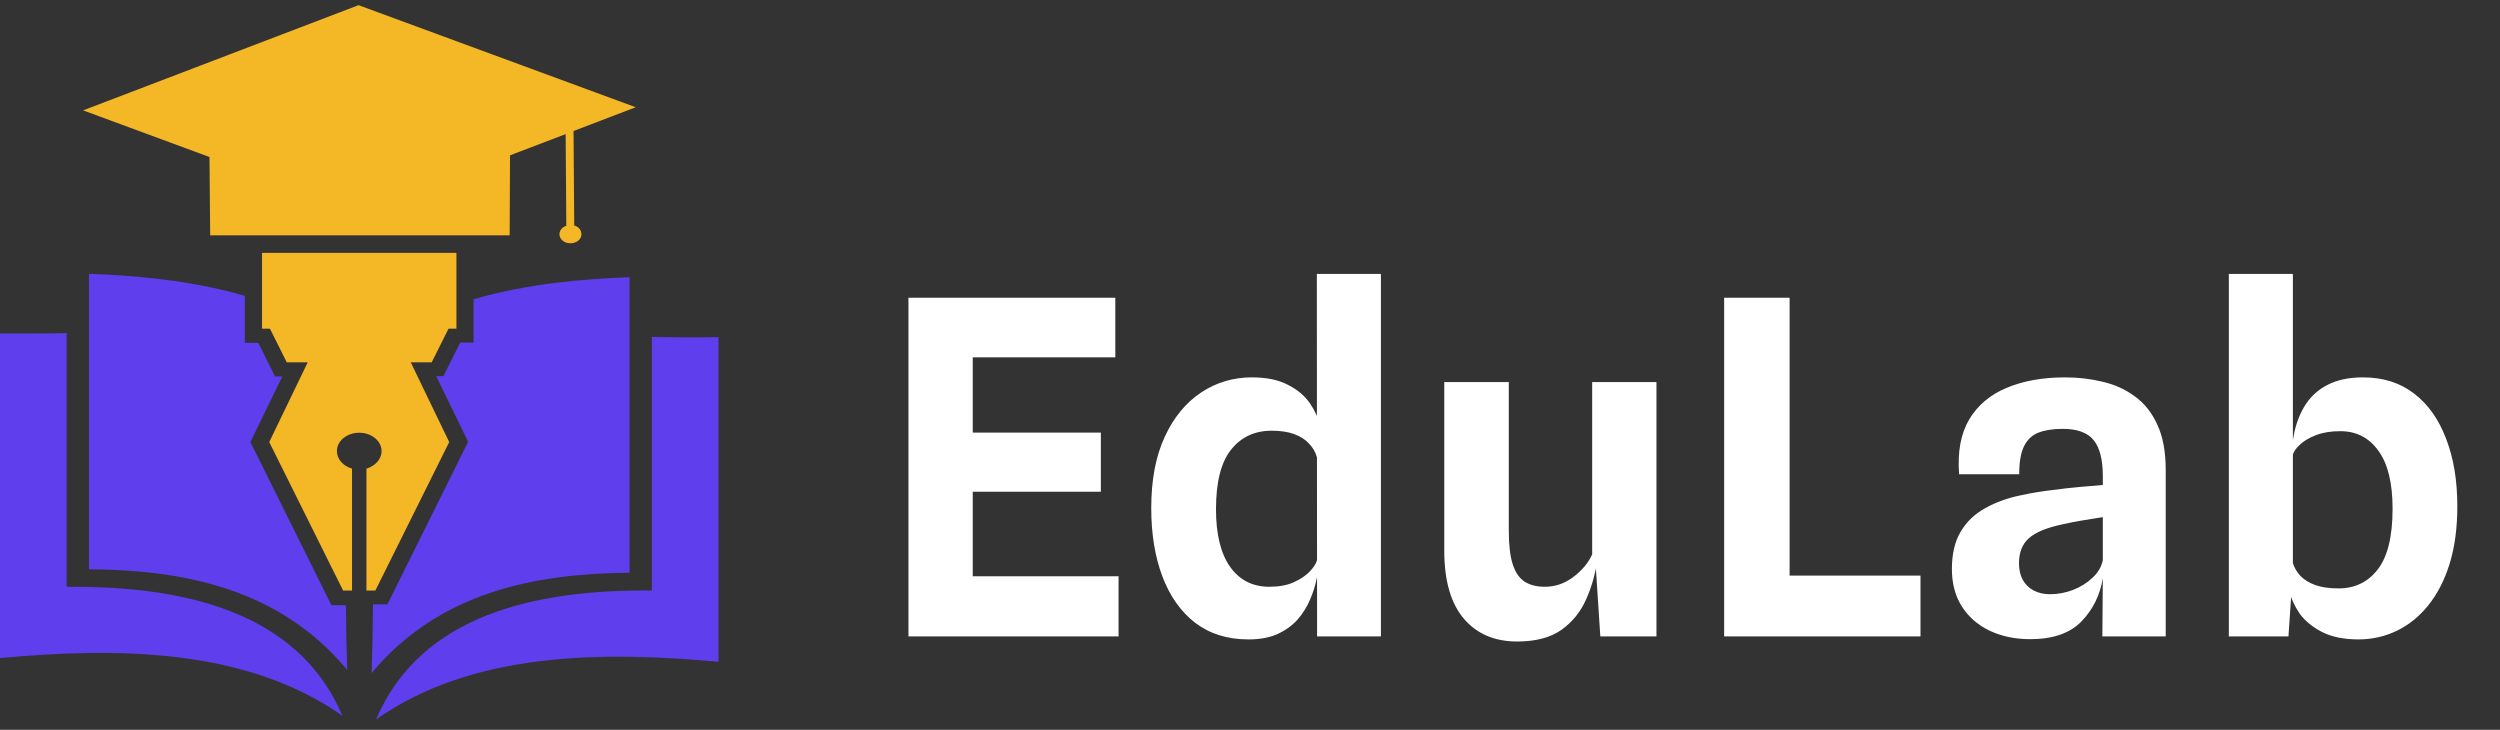 <svg width="161" height="47" viewBox="0 0 161 47" fill="none" xmlns="http://www.w3.org/2000/svg">
<rect x="0" y="0" width="161" height="47" fill="#333333" stroke="none"/>
<path d="M16.124 28.468L18.181 24.244H17.716L16.633 22.077H15.77V19.054C12.231 18.016 8.405 17.724 5.729 17.633V36.663C11.833 36.7 18.004 37.902 22.361 43.146C22.317 41.962 22.295 40.524 22.273 38.976H21.344L16.124 28.468ZM4.291 37.792V21.457C3.649 21.476 0.863 21.476 0 21.476V42.381C7.432 41.689 15.814 41.708 22.051 46.096C19.198 39.358 11.767 37.719 4.291 37.792ZM40.542 36.882V17.852C37.866 17.943 34.039 18.234 30.5 19.272V22.058H29.638L28.554 24.225H28.09L30.146 28.45L24.949 38.921H24.02C23.998 40.579 23.976 42.108 23.931 43.347C28.267 38.138 34.437 36.936 40.542 36.882ZM46.27 21.712C45.408 21.731 42.621 21.731 41.98 21.694V38.029C34.482 37.956 27.072 39.595 24.219 46.333C30.456 41.944 38.839 41.944 46.27 42.618V21.712Z" fill="#5F3EED"/>
<path d="M36.98 14.519L36.936 8.437L40.939 6.907L23.09 0.333L5.352 7.108L13.491 10.112L13.535 15.157H32.822L32.844 10.003L36.427 8.637L36.471 14.537C36.206 14.629 36.029 14.829 36.029 15.084C36.029 15.412 36.339 15.667 36.737 15.667C37.135 15.667 37.444 15.412 37.444 15.084C37.444 14.811 37.245 14.592 36.98 14.519ZM16.853 16.286H29.394V21.166H28.885L27.801 23.333H26.452L28.929 28.469L24.174 38.029H23.599V30.18C24.152 30.017 24.572 29.579 24.572 29.051C24.572 28.396 23.93 27.868 23.134 27.868C22.338 27.868 21.697 28.396 21.697 29.051C21.697 29.561 22.095 30.017 22.67 30.18V38.029H22.095L17.339 28.469L19.817 23.333H18.467L17.384 21.166H16.875V16.286H16.853Z" fill="#F4B826"/>
<path d="M58.505 40.983V19.173H71.826V23.013H61.175L62.645 21.663V28.833L61.175 27.858H70.895V31.668H61.535L62.645 30.633V38.478L61.175 37.113H72.035V40.983H58.505ZM80.395 41.178C79.055 41.178 77.915 40.823 76.975 40.113C76.045 39.393 75.34 38.398 74.86 37.128C74.38 35.858 74.14 34.388 74.14 32.718C74.14 30.908 74.43 29.378 75.01 28.128C75.59 26.878 76.37 25.928 77.35 25.278C78.33 24.628 79.42 24.303 80.62 24.303C81.56 24.303 82.335 24.463 82.945 24.783C83.555 25.093 84.025 25.488 84.355 25.968C84.685 26.448 84.9 26.923 85 27.393L85.78 28.263L84.805 29.433C84.715 29.113 84.55 28.828 84.31 28.578C84.08 28.318 83.765 28.113 83.365 27.963C82.975 27.813 82.485 27.738 81.895 27.738C80.805 27.738 79.935 28.143 79.285 28.953C78.635 29.763 78.31 31.043 78.31 32.793C78.31 34.413 78.615 35.653 79.225 36.513C79.835 37.363 80.675 37.788 81.745 37.788C82.355 37.788 82.875 37.693 83.305 37.503C83.745 37.303 84.09 37.073 84.34 36.813C84.6 36.543 84.755 36.303 84.805 36.093L84.985 36.438L84.805 37.218C84.715 37.678 84.57 38.143 84.37 38.613C84.17 39.083 83.9 39.513 83.56 39.903C83.22 40.283 82.79 40.593 82.27 40.833C81.76 41.063 81.135 41.178 80.395 41.178ZM84.82 40.983L84.805 17.643H88.93V40.983H84.82ZM97.706 41.313C96.256 41.313 95.111 40.823 94.271 39.843C93.431 38.853 93.011 37.393 93.011 35.463V24.603H97.166V34.188C97.166 35.098 97.251 35.818 97.421 36.348C97.591 36.868 97.846 37.238 98.186 37.458C98.536 37.678 98.966 37.788 99.476 37.788C100.156 37.788 100.771 37.578 101.321 37.158C101.881 36.738 102.286 36.253 102.536 35.703V24.603H106.676V40.983H103.061L102.656 34.803L102.866 36.048C102.746 36.948 102.506 37.798 102.146 38.598C101.796 39.398 101.266 40.053 100.556 40.563C99.846 41.063 98.896 41.313 97.706 41.313ZM111.035 40.983V19.173H115.25V39.513L112.865 37.068H123.68V40.983H111.035ZM130.742 41.163C129.782 41.163 128.917 40.983 128.147 40.623C127.387 40.263 126.787 39.743 126.347 39.063C125.917 38.383 125.702 37.578 125.702 36.648C125.702 35.668 125.892 34.863 126.272 34.233C126.652 33.593 127.182 33.088 127.862 32.718C128.542 32.338 129.327 32.058 130.217 31.878C130.837 31.748 131.477 31.643 132.137 31.563C132.807 31.473 133.432 31.403 134.012 31.353C134.592 31.303 135.062 31.263 135.422 31.233V30.678C135.422 29.608 135.227 28.833 134.837 28.353C134.447 27.863 133.777 27.618 132.827 27.618C132.217 27.618 131.702 27.698 131.282 27.858C130.872 28.018 130.562 28.308 130.352 28.728C130.142 29.148 130.037 29.753 130.037 30.543H126.167C126.057 29.113 126.272 27.938 126.812 27.018C127.362 26.098 128.167 25.418 129.227 24.978C130.297 24.528 131.552 24.303 132.992 24.303C133.842 24.303 134.652 24.398 135.422 24.588C136.202 24.768 136.892 25.083 137.492 25.533C138.102 25.973 138.582 26.578 138.932 27.348C139.292 28.118 139.472 29.093 139.472 30.273V40.983H135.392L135.422 37.233C135.242 38.333 134.782 39.263 134.042 40.023C133.302 40.783 132.202 41.163 130.742 41.163ZM132.002 38.268C132.512 38.268 133.007 38.178 133.487 37.998C133.977 37.808 134.397 37.548 134.747 37.218C135.107 36.888 135.332 36.508 135.422 36.078V33.303C135.022 33.363 134.587 33.433 134.117 33.513C133.647 33.593 133.237 33.673 132.887 33.753C131.827 33.973 131.082 34.278 130.652 34.668C130.232 35.048 130.022 35.583 130.022 36.273C130.022 36.683 130.102 37.038 130.262 37.338C130.432 37.638 130.667 37.868 130.967 38.028C131.277 38.188 131.622 38.268 132.002 38.268ZM151.877 41.178C150.947 41.178 150.167 41.018 149.537 40.698C148.917 40.378 148.437 39.983 148.097 39.513C147.767 39.033 147.552 38.558 147.452 38.088L146.837 36.858L147.647 36.213C147.737 36.533 147.902 36.823 148.142 37.083C148.382 37.333 148.707 37.533 149.117 37.683C149.527 37.823 150.022 37.893 150.602 37.893C151.652 37.893 152.492 37.488 153.122 36.678C153.762 35.858 154.082 34.553 154.082 32.763C154.082 31.103 153.777 29.858 153.167 29.028C152.567 28.188 151.752 27.768 150.722 27.768C150.112 27.768 149.587 27.853 149.147 28.023C148.707 28.193 148.362 28.398 148.112 28.638C147.862 28.868 147.707 29.093 147.647 29.313L147.437 29.148L147.662 28.353C147.782 27.533 148.022 26.818 148.382 26.208C148.742 25.598 149.237 25.128 149.867 24.798C150.497 24.468 151.267 24.303 152.177 24.303C153.477 24.303 154.577 24.653 155.477 25.353C156.377 26.043 157.062 27.013 157.532 28.263C158.012 29.503 158.252 30.948 158.252 32.598C158.252 33.998 158.087 35.233 157.757 36.303C157.427 37.363 156.967 38.258 156.377 38.988C155.797 39.708 155.122 40.253 154.352 40.623C153.582 40.993 152.757 41.178 151.877 41.178ZM143.537 40.983V17.643H147.662V25.428V36.753L147.887 37.458L147.557 38.313L147.377 40.983H143.537Z" fill="white"/>
</svg>
